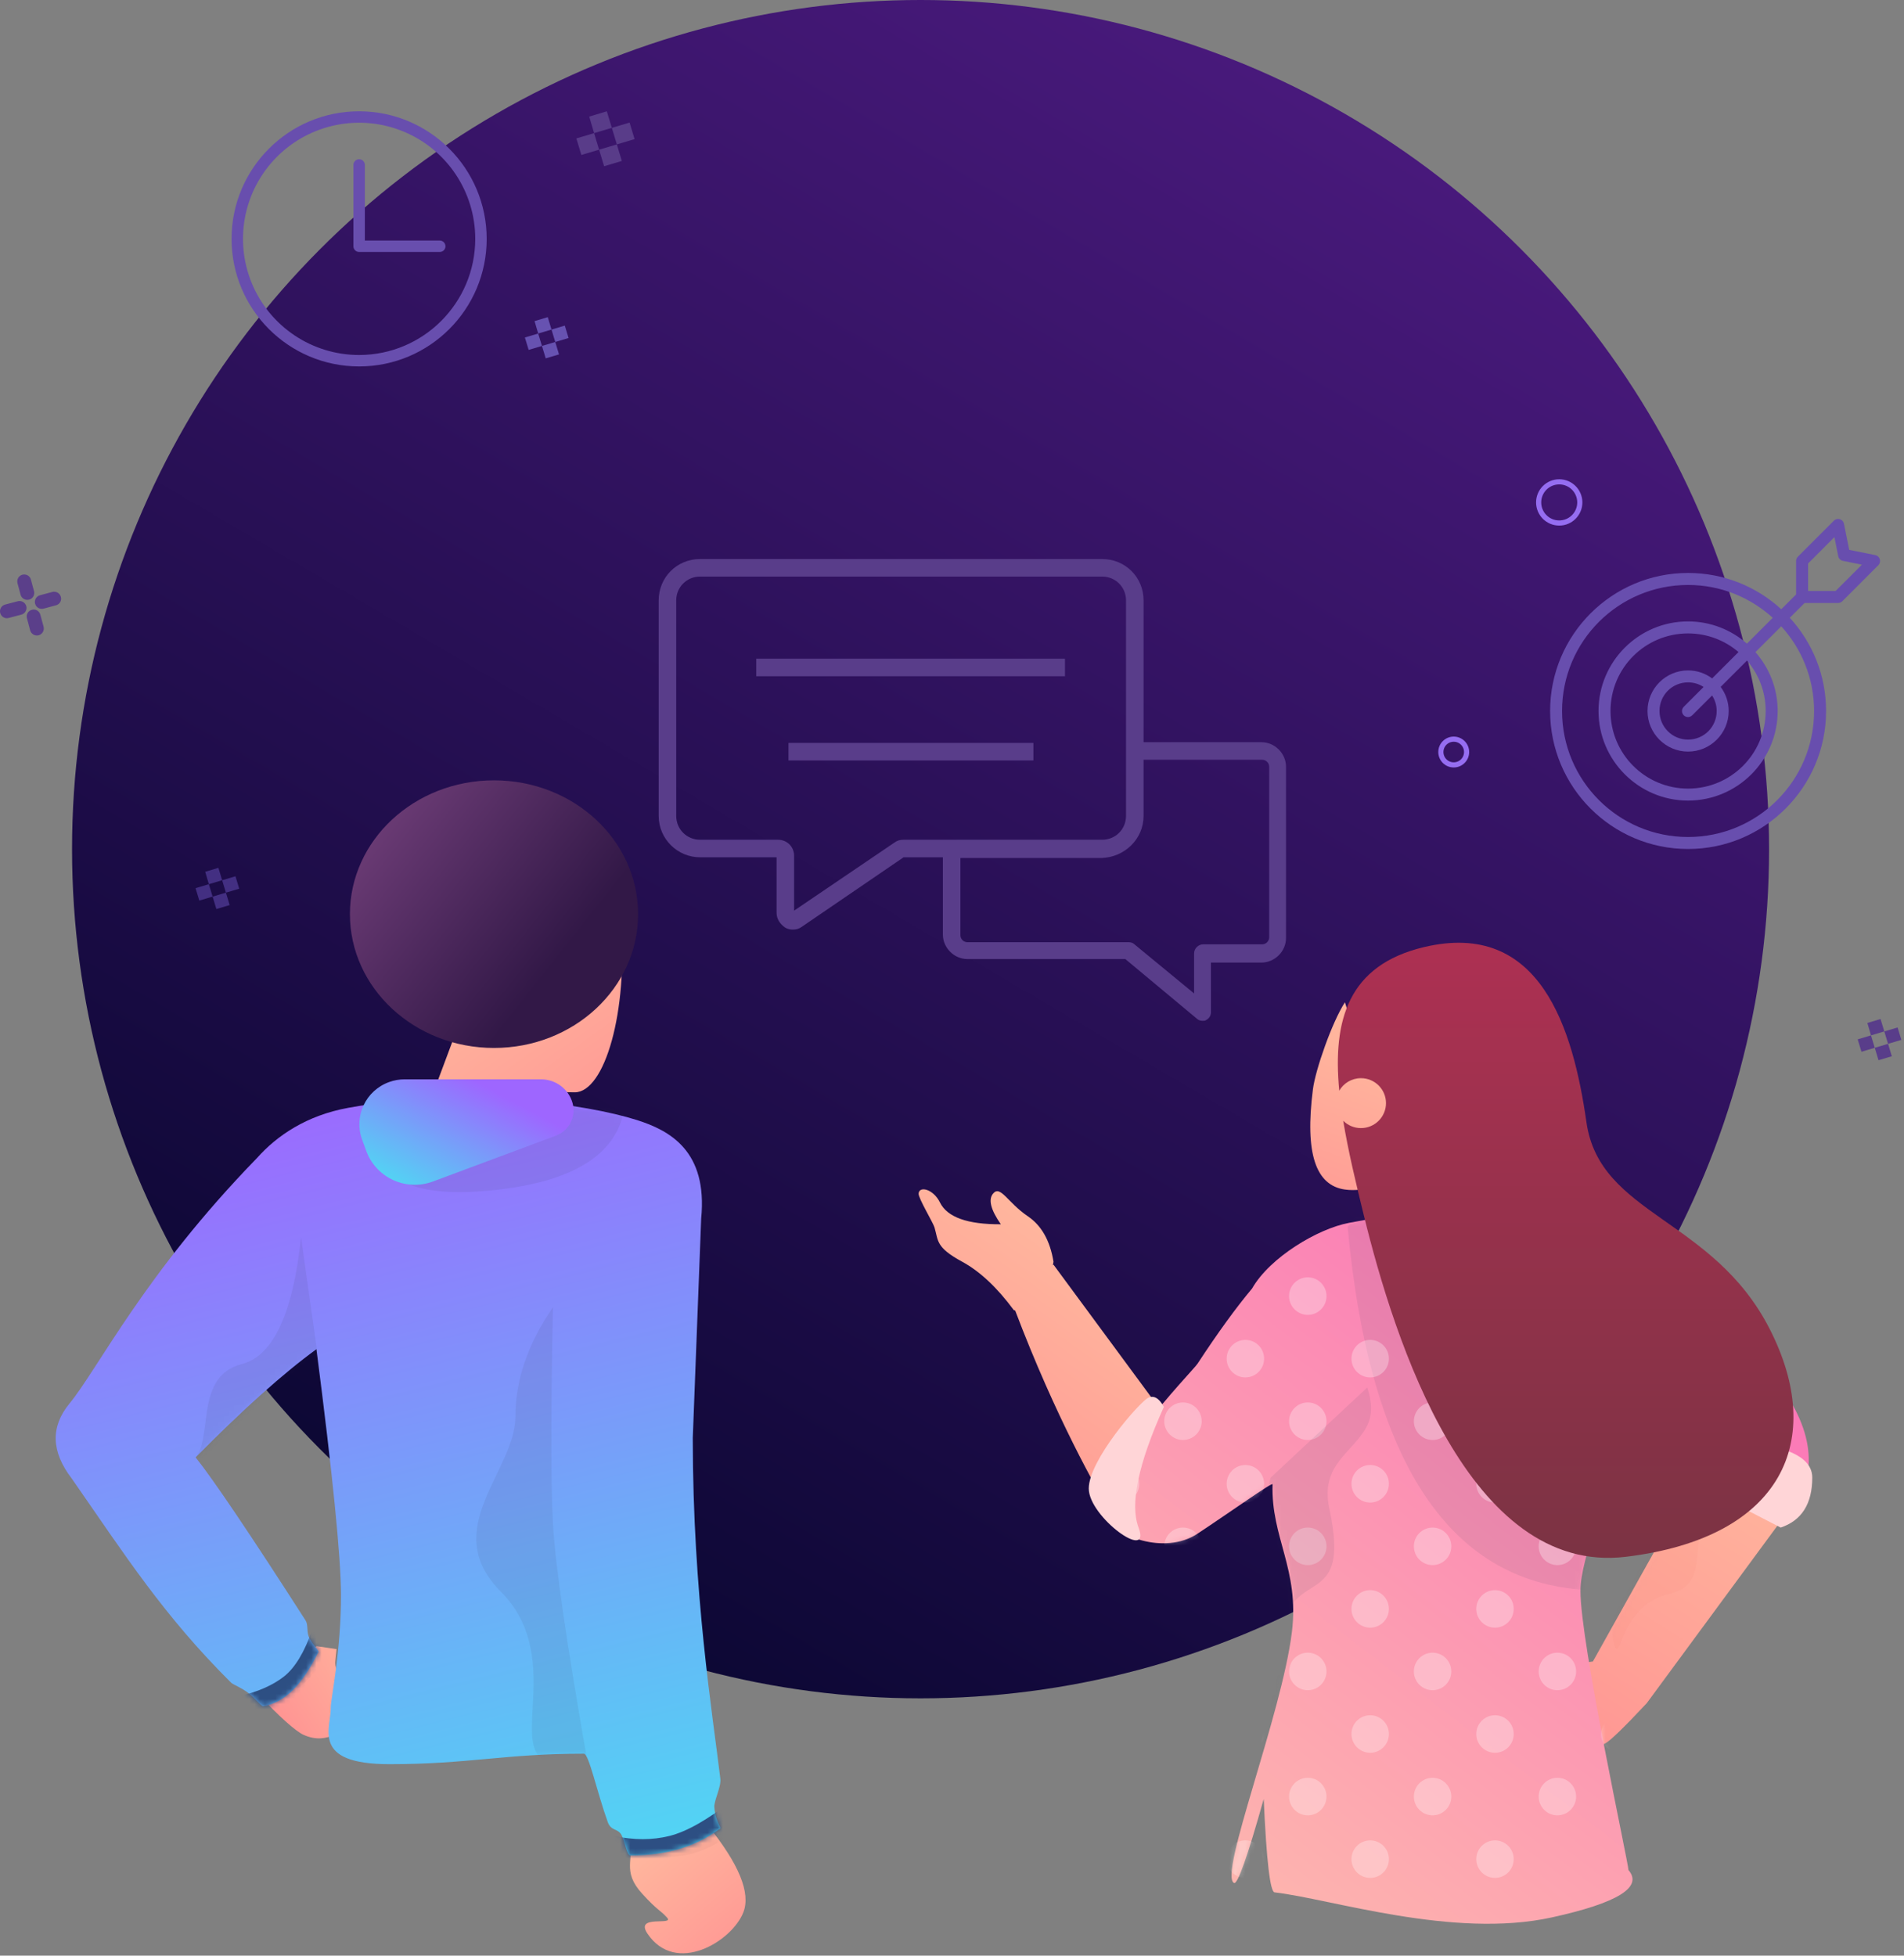 <?xml version="1.0" encoding="utf-8"?><svg xmlns="http://www.w3.org/2000/svg" xmlns:xlink="http://www.w3.org/1999/xlink" width="370" height="380" viewBox="0 0 370 380">
  <rect x="0" y="0" width="370" height="380" fill="#808080" stroke="none"/>
  <defs>
    <linearGradient id="speed@3x-a" x1="17.758%" x2="71.464%" y1="97.257%" y2="5.779%">
      <stop offset="0%" stop-color="#07062E"/>
      <stop offset="100%" stop-color="#48197B"/>
    </linearGradient>
    <linearGradient id="speed@3x-c" x1="28.639%" x2="69.641%" y1="110.865%" y2="23.826%">
      <stop offset="0%" stop-color="#FF9292"/>
      <stop offset="100%" stop-color="#FFB59D"/>
    </linearGradient>
    <path id="speed@3x-b" d="M29.484,73.37 C24.978,78.178 22.274,80.79 21.371,81.205 C16.679,83.363 14.478,79.392 12.529,80.934 C10.581,82.476 7.048,85.089 7.783,82.902 C8.317,81.313 3.687,82.497 5.218,80.044 C6.239,78.409 2.295,78.628 2.966,77.893 C3.636,77.157 6.832,73.822 7.436,72.807 C7.521,72.665 5.281,73.085 4.452,73.832 C2.966,75.172 0.281,75.348 0.006,74.209 C2.97,72.251 4.895,71.105 5.781,70.769 C7.11,70.265 12.809,70.291 14.097,70.291 C15.384,70.291 15.777,68.908 15.633,67.846 L15.43,65.797 L18.962,65.269 C18.977,65.274 18.991,65.28 19.006,65.286 L39.675,28.305 L26.717,15.451 C30.275,12.718 36.259,7.65 44.667,0.246 C50.198,6.683 53.923,12.098 56.096,15.451 C59.984,21.45 63.028,29.459 56.724,36.368 L29.484,73.37 Z"/>
    <linearGradient id="speed@3x-f" x1="27.335%" x2="70.84%" y1="110.865%" y2="23.826%">
      <stop offset="0%" stop-color="#FF9292"/>
      <stop offset="100%" stop-color="#FFB59D"/>
    </linearGradient>
    <path id="speed@3x-e" d="M37.681,63.594 C34.711,58.85 26.612,44.484 18.773,23.819 C18.688,23.802 18.605,23.782 18.522,23.758 C15.268,19.35 11.918,16.209 8.471,14.335 C3.3,11.525 3.865,10.277 3.097,7.677 C2.806,6.694 -0.042,2.03 0.01,1.102 C0.096,-0.422 2.843,0.158 4.158,2.826 C5.568,5.688 9.51,7.099 15.983,7.06 C14.023,4.237 13.52,2.251 14.475,1.102 C15.908,-0.622 17.277,2.826 21.247,5.515 C23.894,7.308 25.552,10.248 26.22,14.335 C26.182,14.579 26.143,14.817 26.102,15.05 L26.22,14.911 L47.728,44.074 C43.012,60.253 39.663,66.759 37.681,63.594 Z"/>
    <linearGradient id="speed@3x-h" x1="36.352%" x2="62.548%" y1="110.865%" y2="23.826%">
      <stop offset="0%" stop-color="#FF9292"/>
      <stop offset="100%" stop-color="#FFB59D"/>
    </linearGradient>
    <linearGradient id="speed@3x-j" x1="-6.765%" x2="88.819%" y1="126.906%" y2="0%">
      <stop offset="0%" stop-color="#FFCFAA"/>
      <stop offset="100%" stop-color="#FA6EB9"/>
    </linearGradient>
    <path id="speed@3x-i" d="M50.648,2.786 C59.933,1.054 70.063,-0.914 90.073,2.786 C96.423,3.96 122.737,18.724 134.544,34.565 C141.57,44.304 141.797,53.042 135.224,60.778 C133.905,62.33 125.225,44.708 118.831,47.277 C114.93,43.699 106.817,38.378 103.659,36.051 C100.801,58.402 95.656,67.508 95.626,74.307 C95.583,84.32 104.985,127.341 104.95,128.537 C107.821,131.861 102.863,134.929 90.073,137.74 C70.889,141.958 47.18,134.146 36.186,132.878 C35.316,132.778 34.611,126.728 34.072,114.73 C30.912,125.971 28.988,131.411 28.297,131.051 C25.263,129.468 37.596,98.328 39.55,82.277 C41.037,70.057 35.469,63.964 35.791,53.582 C35.806,53.098 27.759,58.853 21.214,63.178 C14.669,67.502 4.803,63.446 3.713,59.928 C0.906,50.871 20.096,31.85 21.214,30.145 C25.157,24.131 28.688,19.265 31.808,15.545 C35.271,9.471 44.619,3.91 50.648,2.786 Z"/>
    <linearGradient id="speed@3x-l" x1="50%" x2="50%" y1="0%" y2="100%">
      <stop offset="0%" stop-color="#AF3053"/>
      <stop offset="100%" stop-color="#7A3343"/>
    </linearGradient>
    <linearGradient id="speed@3x-n" x1="9.105%" x2="87.601%" y1="73.601%" y2="39.851%">
      <stop offset="0%" stop-color="#FF9292"/>
      <stop offset="100%" stop-color="#FFB59D"/>
    </linearGradient>
    <path id="speed@3x-m" d="M24.798,8.378 C25.455,9.473 28.926,13.073 29.654,13.867 C30.383,14.661 26.099,14.424 27.208,16.189 C28.871,18.837 23.842,17.559 24.422,19.274 C25.22,21.635 21.383,18.815 19.266,17.15 C17.15,15.486 14.759,19.772 9.663,17.443 C8.192,16.77 4.868,13.846 0.851,9.484 C3.651,5.119 7.46,2.038 12.28,0.241 L16.116,0.811 L15.895,3.023 C15.739,4.169 16.166,5.662 17.564,5.662 C18.962,5.662 25.153,5.633 26.597,6.177 C27.559,6.54 29.65,7.778 32.869,9.89 C32.57,11.12 29.654,10.93 28.04,9.484 C27.14,8.678 24.706,8.224 24.798,8.378 Z"/>
    <linearGradient id="speed@3x-q" x1="19.527%" x2="78.018%" y1="110.865%" y2="23.826%">
      <stop offset="0%" stop-color="#FF9292"/>
      <stop offset="100%" stop-color="#FFB59D"/>
    </linearGradient>
    <path id="speed@3x-p" d="M7.474,2.038 C1.396,9.55 -0.914,15.185 0.543,18.946 C2.728,24.586 13.673,31.289 19.187,23.081 C21.717,19.313 13.916,21.624 15.369,19.991 C16.714,18.479 17.046,18.787 20.189,15.357 C24.295,10.874 21.605,8.646 22.724,4.713 C24.008,0.207 18.924,-0.685 7.474,2.038 Z"/>
    <linearGradient id="speed@3x-s" x1="25.813%" x2="72.239%" y1="110.865%" y2="23.826%">
      <stop offset="0%" stop-color="#FF9292"/>
      <stop offset="100%" stop-color="#FFB59D"/>
    </linearGradient>
    <linearGradient id="speed@3x-t" x1="25.093%" x2="117.883%" y1="63.194%" y2="-4.778%">
      <stop offset="0%" stop-color="#321847"/>
      <stop offset="100%" stop-color="#834A88"/>
    </linearGradient>
    <linearGradient id="speed@3x-v" x1="43.931%" x2="70.647%" y1="123.267%" y2="0%">
      <stop offset="0%" stop-color="#46E5F2"/>
      <stop offset="100%" stop-color="#9E66FF"/>
    </linearGradient>
    <path id="speed@3x-u" d="M16.278,7.993 C25.887,4.951 49.308,1.449 72.341,5.638 C80.385,7.1 86.178,11.017 90.064,15.394 C111.998,37.942 120.94,56.334 126.5,63.095 C130.207,67.602 130.061,72.457 126.061,77.66 C115.555,92.77 108.195,104.294 95.084,117.34 C94.715,117.708 93.159,118.246 91.788,119.306 C90.398,120.381 89.191,121.975 88.829,121.907 C84.694,121.128 81.386,118.001 78.079,111.263 C78.585,110.472 79.689,109.301 80.03,108.304 C80.439,107.108 80.075,106.084 80.644,105.199 C91.432,88.404 98.546,77.855 101.985,73.552 C92.764,64.219 84.939,57.212 78.509,52.53 C75.359,76.884 73.768,92.766 73.736,100.174 C73.688,111.085 75.769,120.803 75.729,122.107 C75.61,126.053 79.768,133.166 64.32,133.166 C48.872,133.166 41.979,131.132 26.531,131.132 C25.561,131.132 23.982,138.648 21.897,144.41 C21.268,146.149 20.015,145.638 19.297,146.802 C18.536,148.036 18.304,150.895 17.449,150.895 C10.562,150.895 4.84,149.207 0.281,145.83 C-0.536,145.512 0.926,144.866 1.186,141.521 C1.282,140.289 -0.171,137.592 0.02,135.981 C1.491,123.573 5.374,100.186 5.374,69.778 L3.741,27.147 C2.447,13.985 9.872,10.021 16.278,7.993 Z"/>
    <linearGradient id="speed@3x-x" x1="108.033%" x2="32.953%" y1="85.025%" y2="14.472%">
      <stop offset="0%" stop-color="#46E5F2"/>
      <stop offset="100%" stop-color="#9E66FF"/>
    </linearGradient>
  </defs>
  <g fill="none" fill-rule="evenodd">
    <ellipse cx="178.891" cy="165" fill="url(#speed@3x-a)" fill-rule="nonzero" rx="164.891" ry="165"/>
    <g fill="#443084" fill-rule="nonzero" opacity=".972" transform="translate(38 168.624)">
      <polygon points="7.758 1.643 8.487 4.055 5.901 4.825 5.172 2.412"/>
      <polygon points="5.901 4.825 6.632 7.238 4.046 8.007 3.317 5.594"/>
      <polygon points="4.443 0 5.172 2.412 2.586 3.182 1.878 .77"/>
      <polygon points="2.586 3.182 3.317 5.594 .731 6.364 0 3.952"/>
    </g>
    <g fill="#593D8A" fill-rule="nonzero" transform="translate(361 198)">
      <polygon points="7.758 1.643 8.487 4.055 5.901 4.825 5.172 2.412"/>
      <polygon points="5.901 4.825 6.632 7.238 4.046 8.007 3.317 5.594"/>
      <polygon points="4.443 0 5.172 2.412 2.586 3.182 1.878 .77"/>
      <polygon points="2.586 3.182 3.317 5.594 .731 6.364 0 3.952"/>
    </g>
    <g fill="#593D8A" fill-rule="nonzero" opacity=".972" transform="translate(0 111.624)">
      <path d="M11.826 4.35C12.035 5.077 11.598 5.806 10.867 5.993L8.47 6.637C7.759 6.823 7.01 6.409 6.822 5.68 6.633 4.973 7.05 4.224 7.781 4.037L10.178 3.394C10.909 3.207 11.638 3.643 11.826 4.35zM8.469 10.152C8.657 10.879 8.24 11.608 7.508 11.815 6.8 12.002 6.05 11.565 5.863 10.858L5.236 8.509C5.048 7.78 5.466 7.053 6.195 6.866 6.905 6.656 7.655 7.093 7.842 7.822L8.469 10.152zM6.612 3.247C6.8 3.954 6.384 4.703 5.654 4.89 4.945 5.077 4.193 4.661 4.006 3.954L3.401 1.687C3.214.981 3.631.231 4.36.045 5.069-.142 5.82.274 6.008 1.001L6.612 3.247zM5.112 6.159C5.299 6.866 4.861 7.613 4.153 7.802L1.693 8.446C.983 8.653.233 8.216.045 7.49-.144 6.783.273 6.034 1.004 5.847L3.444 5.203C4.173 5.014 4.902 5.43 5.112 6.159z"/>
    </g>
    <g fill="#6953B3" fill-rule="nonzero" opacity=".972" transform="translate(102 61.624)">
      <polygon points="7.758 1.643 8.487 4.055 5.901 4.825 5.172 2.412"/>
      <polygon points="5.901 4.825 6.632 7.238 4.046 8.007 3.317 5.594"/>
      <polygon points="4.443 0 5.172 2.412 2.586 3.182 1.878 .77"/>
      <polygon points="2.586 3.182 3.317 5.594 .731 6.364 0 3.952"/>
    </g>
    <g fill="#593D8A" fill-rule="nonzero" opacity=".972" transform="translate(112 21.624)">
      <polygon points="10.345 2.19 11.317 5.407 7.868 6.434 6.896 3.217"/>
      <polygon points="7.868 6.434 8.843 9.65 5.395 10.676 4.423 7.459"/>
      <polygon points="5.924 0 6.896 3.217 3.448 4.243 2.503 1.026"/>
      <polygon points="3.448 4.243 4.423 7.459 .975 8.486 0 5.269"/>
    </g>
    <g fill="#684EAE" fill-rule="nonzero" transform="translate(45 21.624)">
      <path d="M24.788,-1.18423789e-14 C11.098,-1.18423789e-14 -1.18423789e-14,11.098 -1.18423789e-14,24.789 C-1.18423789e-14,38.479 11.098,49.577 24.789,49.577 C38.479,49.577 49.577,38.479 49.577,24.789 C49.562,11.105 38.473,0.016 24.788,-1.18423789e-14 Z M24.788,47.355 C15.661,47.355 7.433,41.857 3.94,33.424 C0.447,24.992 2.378,15.285 8.832,8.832 C15.286,2.378 24.992,0.447 33.425,3.94 C41.857,7.433 47.355,15.662 47.355,24.789 C47.341,37.246 37.246,47.341 24.788,47.355 Z"/>
      <path d="M40.457,25.115 L25.9,25.115 L25.9,10.426 C25.9,9.812 25.402,9.315 24.788,9.315 C24.175,9.315 23.677,9.812 23.677,10.426 L23.677,26.226 C23.677,26.52 23.794,26.803 24.003,27.011 C24.211,27.22 24.494,27.337 24.788,27.337 L40.457,27.337 C41.071,27.337 41.568,26.839 41.568,26.226 C41.568,25.612 41.071,25.115 40.457,25.115 L40.457,25.115 Z"/>
    </g>
    <circle cx="303" cy="97.624" r="4" stroke="#956DF1"/>
    <g fill="#593D8A" fill-rule="nonzero" transform="translate(128 108.624)">
      <path d="M8.045,57.955 L22.909,57.955 L22.909,68.727 C22.909,69.955 23.591,70.909 24.545,71.591 C24.955,71.864 25.5,72 26.045,72 C26.727,72 27.273,71.864 27.818,71.455 L47.591,57.955 L55.227,57.955 L55.227,72.955 C55.227,75.545 57.409,77.727 60,77.727 L90.682,77.727 L104.591,89.318 C104.864,89.591 105.273,89.727 105.682,89.727 C105.955,89.727 106.227,89.727 106.364,89.591 C106.909,89.318 107.318,88.773 107.318,88.091 L107.318,78.409 L117.136,78.409 C119.727,78.409 121.909,76.227 121.909,73.636 L121.909,40.364 C121.909,37.773 119.727,35.591 117.136,35.591 L94.227,35.591 L94.227,8.045 C94.227,3.545 90.682,1.40687462e-13 86.182,1.40687462e-13 L8.045,1.40687462e-13 C3.545,1.40687462e-13 6.39488462e-13,3.545 6.39488462e-13,8.045 L6.39488462e-13,49.909 C6.39488462e-13,54.409 3.682,57.955 8.045,57.955 Z M94.227,49.909 L94.227,39 L117.273,39 C117.955,39 118.636,39.545 118.636,40.364 L118.636,73.5 C118.636,74.182 118.091,74.864 117.273,74.864 L105.818,74.864 C104.864,74.864 104.045,75.682 104.045,76.636 L104.045,84.409 L92.455,74.864 C92.182,74.591 91.773,74.455 91.364,74.455 L60,74.455 C59.318,74.455 58.636,73.909 58.636,73.091 L58.636,58.091 L86.045,58.091 C90.545,57.955 94.227,54.409 94.227,49.909 Z M3.409,8.045 C3.409,5.455 5.455,3.409 8.045,3.409 L86.182,3.409 C88.773,3.409 90.818,5.455 90.818,8.045 L90.818,49.909 C90.818,52.5 88.773,54.545 86.182,54.545 L47.591,54.545 C46.909,54.545 46.364,54.682 45.818,55.091 L26.318,68.318 L26.318,57.682 C26.318,55.909 24.955,54.545 23.182,54.545 L8.045,54.545 C5.455,54.545 3.409,52.5 3.409,49.909 L3.409,8.045 Z"/>
      <rect width="60" height="3.409" x="18.955" y="19.364"/>
      <rect width="47.591" height="3.409" x="25.227" y="35.727"/>
    </g>
    <path fill="#684EAE" fill-rule="nonzero" d="M56.156,0.212 C55.858,0.222 55.574,0.345 55.364,0.556 L48.368,7.554 C48.153,7.772 48.032,8.066 48.031,8.372 L48.031,14.88 L45.152,17.759 C40.378,13.38 34.018,10.704 27.039,10.704 C12.242,10.704 0.229,22.726 0.229,37.523 C0.229,52.32 12.242,64.343 27.039,64.343 C41.836,64.343 53.858,52.32 53.858,37.523 C53.858,30.545 51.182,24.187 46.803,19.412 L49.675,16.541 L56.19,16.541 C56.501,16.541 56.798,16.417 57.017,16.197 L64.015,9.199 C64.316,8.893 64.426,8.447 64.3,8.037 C64.174,7.627 63.833,7.319 63.412,7.236 L58.351,6.22 L57.336,1.151 C57.225,0.592 56.726,0.195 56.156,0.212 L56.156,0.212 Z M55.478,3.743 L56.218,7.443 C56.31,7.903 56.669,8.263 57.129,8.356 L60.822,9.096 L55.71,14.209 L50.365,14.209 L50.365,8.864 L55.478,3.743 Z M27.039,13.038 C33.386,13.038 39.145,15.466 43.492,19.419 L38.478,24.434 C35.415,21.757 31.418,20.121 27.039,20.121 C17.439,20.121 9.636,27.924 9.636,37.523 C9.636,47.123 17.439,54.935 27.039,54.935 C36.639,54.935 44.451,47.123 44.451,37.523 C44.451,33.142 42.813,29.147 40.131,26.085 L45.146,21.07 C49.098,25.418 51.527,31.177 51.527,37.523 C51.527,51.06 40.576,62.011 27.039,62.011 C13.502,62.011 2.552,51.06 2.552,37.523 C2.552,23.987 13.502,13.038 27.039,13.038 Z M27.039,22.455 C30.786,22.455 34.203,23.82 36.838,26.073 L31.717,31.195 C30.405,30.224 28.789,29.64 27.039,29.64 C22.696,29.64 19.155,33.18 19.155,37.523 C19.155,41.867 22.696,45.416 27.039,45.416 C31.382,45.416 34.932,41.867 34.932,37.523 C34.932,35.771 34.347,34.155 33.372,32.844 L38.491,27.724 C40.749,30.358 42.119,33.774 42.119,37.523 C42.119,45.863 35.379,52.604 27.039,52.604 C18.699,52.604 11.968,45.863 11.968,37.523 C11.968,29.184 18.699,22.455 27.039,22.455 L27.039,22.455 Z M27.039,31.965 C28.155,31.965 29.186,32.297 30.054,32.857 L26.212,36.699 C25.907,36.992 25.784,37.428 25.891,37.837 C25.998,38.247 26.318,38.567 26.728,38.673 C27.138,38.78 27.573,38.656 27.866,38.35 L31.705,34.511 C32.265,35.379 32.6,36.408 32.6,37.523 C32.6,40.606 30.122,43.085 27.039,43.085 C23.956,43.085 21.487,40.606 21.487,37.523 C21.487,34.44 23.956,31.965 27.039,31.965 L27.039,31.965 Z" transform="translate(301 100.624)"/>
    <g transform="translate(178 182.624)">
      <g transform="translate(.503 48.2)">
        <g transform="translate(112.02 26.75)">
          <mask id="speed@3x-d" fill="#fff">
            <use xlink:href="#speed@3x-b"/>
          </mask>
          <use fill="url(#speed@3x-c)" fill-rule="nonzero" xlink:href="#speed@3x-b"/>
          <path fill="#DA433D" fill-rule="nonzero" d="M24.757,12.215 L27.604,-8.214 C29.161,3.343 32.643,10.877 38.049,14.389 C46.158,19.657 52.813,31.248 47.17,33.166 C33.849,37.694 44.313,49.653 33.849,52.125 C23.386,54.597 24.532,67.794 22.901,60.812 C22.402,58.676 23.969,49.461 27.604,33.166 L24.757,12.215 Z" mask="url(#speed@3x-d)" opacity=".2"/>
        </g>
        <mask id="speed@3x-g" fill="#fff">
          <use xlink:href="#speed@3x-e"/>
        </mask>
        <use fill="url(#speed@3x-f)" fill-rule="nonzero" xlink:href="#speed@3x-e"/>
        <path fill="#DA433D" fill-rule="nonzero" d="M48.517,36.307 C57.409,48.314 64.244,54.318 69.023,54.318 C73.801,54.318 67.986,47.06 51.578,32.543 L48.517,36.307 Z" mask="url(#speed@3x-g)" opacity=".2"/>
      </g>
      <path fill="url(#speed@3x-h)" fill-rule="nonzero" d="M32.073,42.309 C28.27,50.135 18.357,52.493 16.228,52.494 C14.808,52.495 14.337,49.759 14.814,44.286 L14.552,38.386 C12.545,38.858 10.539,38.914 8.646,38.44 C3.141,37.062 1.574,30.762 4.504,18.4 C5.399,14.626 9.579,5.811 12.448,2.258 C14.941,15.377 29.399,41.929 32.073,42.309 Z" transform="rotate(-6 142.081 -669.288)"/>
      <g transform="translate(33.503 52.2)">
        <mask id="speed@3x-k" fill="#fff">
          <use xlink:href="#speed@3x-i"/>
        </mask>
        <use fill="url(#speed@3x-j)" fill-rule="nonzero" xlink:href="#speed@3x-i"/>
        <path fill="#373A5B" fill-rule="nonzero" d="M50.38,3.584 C54.686,49.838 70.54,73.36 97.942,74.149 C125.344,74.938 118.973,51.416 78.829,3.584 L54.73,-2.431 L50.38,3.584 Z" mask="url(#speed@3x-k)" opacity=".3"/>
        <g fill="#FFF" fill-rule="nonzero" mask="url(#speed@3x-k)" opacity=".3">
          <g transform="translate(2.617 13.371)">
            <ellipse cx="27.891" cy="15.802" rx="3.638" ry="3.647"/>
            <ellipse cx="52.145" cy="15.802" rx="3.638" ry="3.647"/>
            <ellipse cx="76.398" cy="15.802" rx="3.638" ry="3.647"/>
            <ellipse cx="100.652" cy="15.802" rx="3.638" ry="3.647"/>
            <ellipse cx="40.018" cy="3.647" rx="3.638" ry="3.647"/>
            <ellipse cx="64.271" cy="3.647" rx="3.638" ry="3.647"/>
            <ellipse cx="88.525" cy="3.647" rx="3.638" ry="3.647"/>
            <ellipse cx="112.778" cy="3.647" rx="3.638" ry="3.647"/>
            <ellipse cx="124.905" cy="15.802" rx="3.638" ry="3.647"/>
            <ellipse cx="15.765" cy="27.958" rx="3.638" ry="3.647"/>
            <ellipse cx="40.018" cy="27.958" rx="3.638" ry="3.647"/>
            <ellipse cx="64.271" cy="27.958" rx="3.638" ry="3.647"/>
            <ellipse cx="88.525" cy="27.958" rx="3.638" ry="3.647"/>
            <ellipse cx="112.778" cy="27.958" rx="3.638" ry="3.647"/>
            <ellipse cx="3.638" cy="40.113" rx="3.638" ry="3.647"/>
            <ellipse cx="27.891" cy="40.113" rx="3.638" ry="3.647"/>
            <ellipse cx="52.145" cy="40.113" rx="3.638" ry="3.647"/>
            <ellipse cx="76.398" cy="40.113" rx="3.638" ry="3.647"/>
            <ellipse cx="100.652" cy="40.113" rx="3.638" ry="3.647"/>
            <ellipse cx="15.765" cy="52.269" rx="3.638" ry="3.647"/>
            <ellipse cx="40.018" cy="52.269" rx="3.638" ry="3.647"/>
            <ellipse cx="64.271" cy="52.269" rx="3.638" ry="3.647"/>
            <ellipse cx="88.525" cy="52.269" rx="3.638" ry="3.647"/>
            <ellipse cx="112.778" cy="52.269" rx="3.638" ry="3.647"/>
            <ellipse cx="3.638" cy="64.425" rx="3.638" ry="3.647"/>
            <ellipse cx="27.891" cy="64.425" rx="3.638" ry="3.647"/>
            <ellipse cx="52.145" cy="64.425" rx="3.638" ry="3.647"/>
            <ellipse cx="76.398" cy="64.425" rx="3.638" ry="3.647"/>
            <ellipse cx="100.652" cy="64.425" rx="3.638" ry="3.647"/>
            <ellipse cx="15.765" cy="76.58" rx="3.638" ry="3.647"/>
            <ellipse cx="40.018" cy="76.58" rx="3.638" ry="3.647"/>
            <ellipse cx="64.271" cy="76.58" rx="3.638" ry="3.647"/>
            <ellipse cx="88.525" cy="76.58" rx="3.638" ry="3.647"/>
            <ellipse cx="112.778" cy="76.58" rx="3.638" ry="3.647"/>
            <ellipse cx="3.638" cy="88.736" rx="3.638" ry="3.647"/>
            <ellipse cx="27.891" cy="88.736" rx="3.638" ry="3.647"/>
            <ellipse cx="52.145" cy="88.736" rx="3.638" ry="3.647"/>
            <ellipse cx="76.398" cy="88.736" rx="3.638" ry="3.647"/>
            <ellipse cx="100.652" cy="88.736" rx="3.638" ry="3.647"/>
            <ellipse cx="15.765" cy="100.891" rx="3.638" ry="3.647"/>
            <ellipse cx="40.018" cy="100.891" rx="3.638" ry="3.647"/>
            <ellipse cx="64.271" cy="100.891" rx="3.638" ry="3.647"/>
            <ellipse cx="88.525" cy="100.891" rx="3.638" ry="3.647"/>
            <ellipse cx="112.778" cy="100.891" rx="3.638" ry="3.647"/>
            <ellipse cx="3.638" cy="113.047" rx="3.638" ry="3.647"/>
            <ellipse cx="27.891" cy="113.047" rx="3.638" ry="3.647"/>
            <ellipse cx="52.145" cy="113.047" rx="3.638" ry="3.647"/>
            <ellipse cx="76.398" cy="113.047" rx="3.638" ry="3.647"/>
          </g>
        </g>
        <path fill="#373A5B" fill-rule="nonzero" d="M41.412-9.006C37.928-4.623 42.246-2.431 54.364-2.431 66.483-2.431 77.043-5.267 86.044-10.94L41.412-9.006zM35.416 52.293L54.197 34.773C55.168 37.715 55.168 40.17 54.197 42.136 51.586 47.424 44.935 49.622 46.825 58.319 51.555 80.081 37.273 67.453 37.273 86.552 37.273 99.284 32.815 103.253 23.9 98.459L35.416 52.293zM103.528 36.522L106.368 16.1C107.806 29.715 111.28 37.247 116.791 38.696 125.057 40.87 121.928 51.319 124.883 55.294 120.785 55.705 114.613 56.429 106.368 57.467L103.528 36.522z" mask="url(#speed@3x-k)" opacity=".3"/>
        <path fill="#FFD5D7" fill-rule="nonzero" d="M14.669 38.54C13.722 36.81 12.691 36.233 11.574 36.81 9.899 37.675.075 48.894.075 54.411.075 59.928 12.316 68.818 9.75 61.994 8.038 57.444 9.678 49.626 14.669 38.54zM115.72 44.976C132.353 44.732 140.67 47.163 140.67 52.269 140.67 57.375 138.624 60.616 134.533 61.994L115.72 52.269 115.72 44.976z"/>
      </g>
      <path fill="url(#speed@3x-l)" fill-rule="nonzero" d="M17.187,1.212 C39.857,-4.189 46.202,17.13 48.788,35.238 C51.374,53.346 73.354,53.794 84.39,75.392 C95.425,96.99 86.928,115.994 56.453,119.67 C25.978,123.347 11.488,77.606 5.532,53.346 C3.973,46.999 2.476,40.774 1.521,34.946 C2.402,35.827 3.621,36.373 4.968,36.373 C7.655,36.373 9.834,34.201 9.834,31.523 C9.834,28.844 7.655,26.673 4.968,26.673 C3.165,26.673 1.59,27.651 0.75,29.104 C-0.557,15.405 2.481,4.716 17.187,1.212 Z" transform="translate(81.503 .2)"/>
    </g>
    <circle cx="282.5" cy="146.124" r="2.5" stroke="#956DF1"/>
    <g transform="matrix(-1 0 0 1 145 151.624)">
      <g transform="translate(62 168)">
        <mask id="speed@3x-o" fill="#fff">
          <use xlink:href="#speed@3x-m"/>
        </mask>
        <use fill="url(#speed@3x-n)" fill-rule="nonzero" transform="matrix(-1 0 0 1 33.72 0)" xlink:href="#speed@3x-m"/>
        <path fill="#50211F" fill-rule="nonzero" d="M19.009,0.241 C22.204,7.317 26.579,10.711 32.134,10.423 C37.689,10.135 34.775,5.966 23.393,-2.082 L19.009,0.241 Z" mask="url(#speed@3x-o)" opacity=".2"/>
      </g>
      <g transform="translate(0 201)">
        <mask id="speed@3x-r" fill="#fff">
          <use xlink:href="#speed@3x-p"/>
        </mask>
        <use fill="url(#speed@3x-q)" fill-rule="nonzero" xlink:href="#speed@3x-p"/>
        <path fill="#50211F" fill-rule="nonzero" d="M4.466,4.75 C9.994,8.484 16.093,9.151 22.763,6.75 C29.432,4.349 23.805,2.549 5.882,1.35 L3.547,4.05 L4.466,4.75 Z" mask="url(#speed@3x-r)" opacity=".2"/>
      </g>
      <path fill="url(#speed@3x-s)" fill-rule="nonzero" d="M31.621,21.837 L37.841,38.48 C28.686,45.787 19.982,49.813 18.168,49.813 C16.354,49.813 14.78,46.16 13.446,38.853 L14.028,35.446 C12.928,35.582 10.408,35.623 9.318,35.623 C3.487,35.623 -1.086,19.908 0.351,2.322 C2.024,3.382 4.726,0.973 7.463,1.006 C12.252,1.065 17.75,2.681 22.349,1.006 C29.578,-1.625 27.479,14.728 27.967,14.51 C28.546,13.665 29.887,16.112 31.993,21.851 C31.868,21.851 31.744,21.846 31.621,21.837 Z" transform="translate(24 25)"/>
      <ellipse cx="49" cy="26" fill="url(#speed@3x-t)" fill-rule="nonzero" rx="28" ry="26"/>
      <g transform="translate(5 58)">
        <mask id="speed@3x-w" fill="#fff">
          <use xlink:href="#speed@3x-u"/>
        </mask>
        <use fill="url(#speed@3x-v)" fill-rule="nonzero" xlink:href="#speed@3x-u"/>
        <path fill="#373A5B" fill-rule="nonzero" d="M18.494 4.277C19.27 14.549 28.495 20.399 46.169 21.827 63.843 23.255 71.018 16.703 67.692 2.17L18.494 4.277zM78.364 53.043L81.496 30.789C83.08 45.625 86.91 53.832 92.985 55.412 102.096 57.781 98.647 69.167 101.904 73.498 97.387 73.945 90.584 74.735 81.496 75.866L78.364 53.043zM26.027 131.627C29.943 109.295 32.115 94.256 32.542 86.51 32.968 78.764 32.968 64.72 32.542 44.378 37.407 51.431 39.84 58.503 39.84 65.595 39.84 76.232 54.849 87.448 42.683 99.64 30.517 111.831 40.817 129.106 34.15 132.456 29.705 134.689 26.997 134.413 26.027 131.627z" mask="url(#speed@3x-w)" opacity=".3"/>
        <path fill="#2D4F83" fill-rule="nonzero" d="M-2.245 140.254C2.566 144.016 6.629 146.306 9.944 147.124 13.26 147.942 16.811 147.942 20.6 147.124L20.16 151.665-1.599 151.665-6.484 145.702-2.245 140.254zM79.294 107.004C80.833 111.393 82.664 114.428 84.786 116.109 86.909 117.789 89.75 119.054 93.31 119.904L89.032 124.375 80.967 120.535 75.729 111.866 77.624 106.41 79.294 107.004z" mask="url(#speed@3x-w)"/>
        <path fill="url(#speed@3x-x)" fill-rule="nonzero" d="M61.364,0.097 C62.388,0.097 63.404,0.274 64.366,0.62 C68.934,2.263 71.294,7.264 69.636,11.79 L68.814,14.037 C68.8,14.073 68.787,14.108 68.774,14.144 C66.825,19.28 61.044,21.878 55.862,19.947 L32,11.059 C29.427,10.101 28.011,7.362 28.729,4.733 C29.475,1.998 31.98,0.097 34.841,0.097 L61.364,0.097 Z"/>
      </g>
    </g>
  </g>
</svg>
